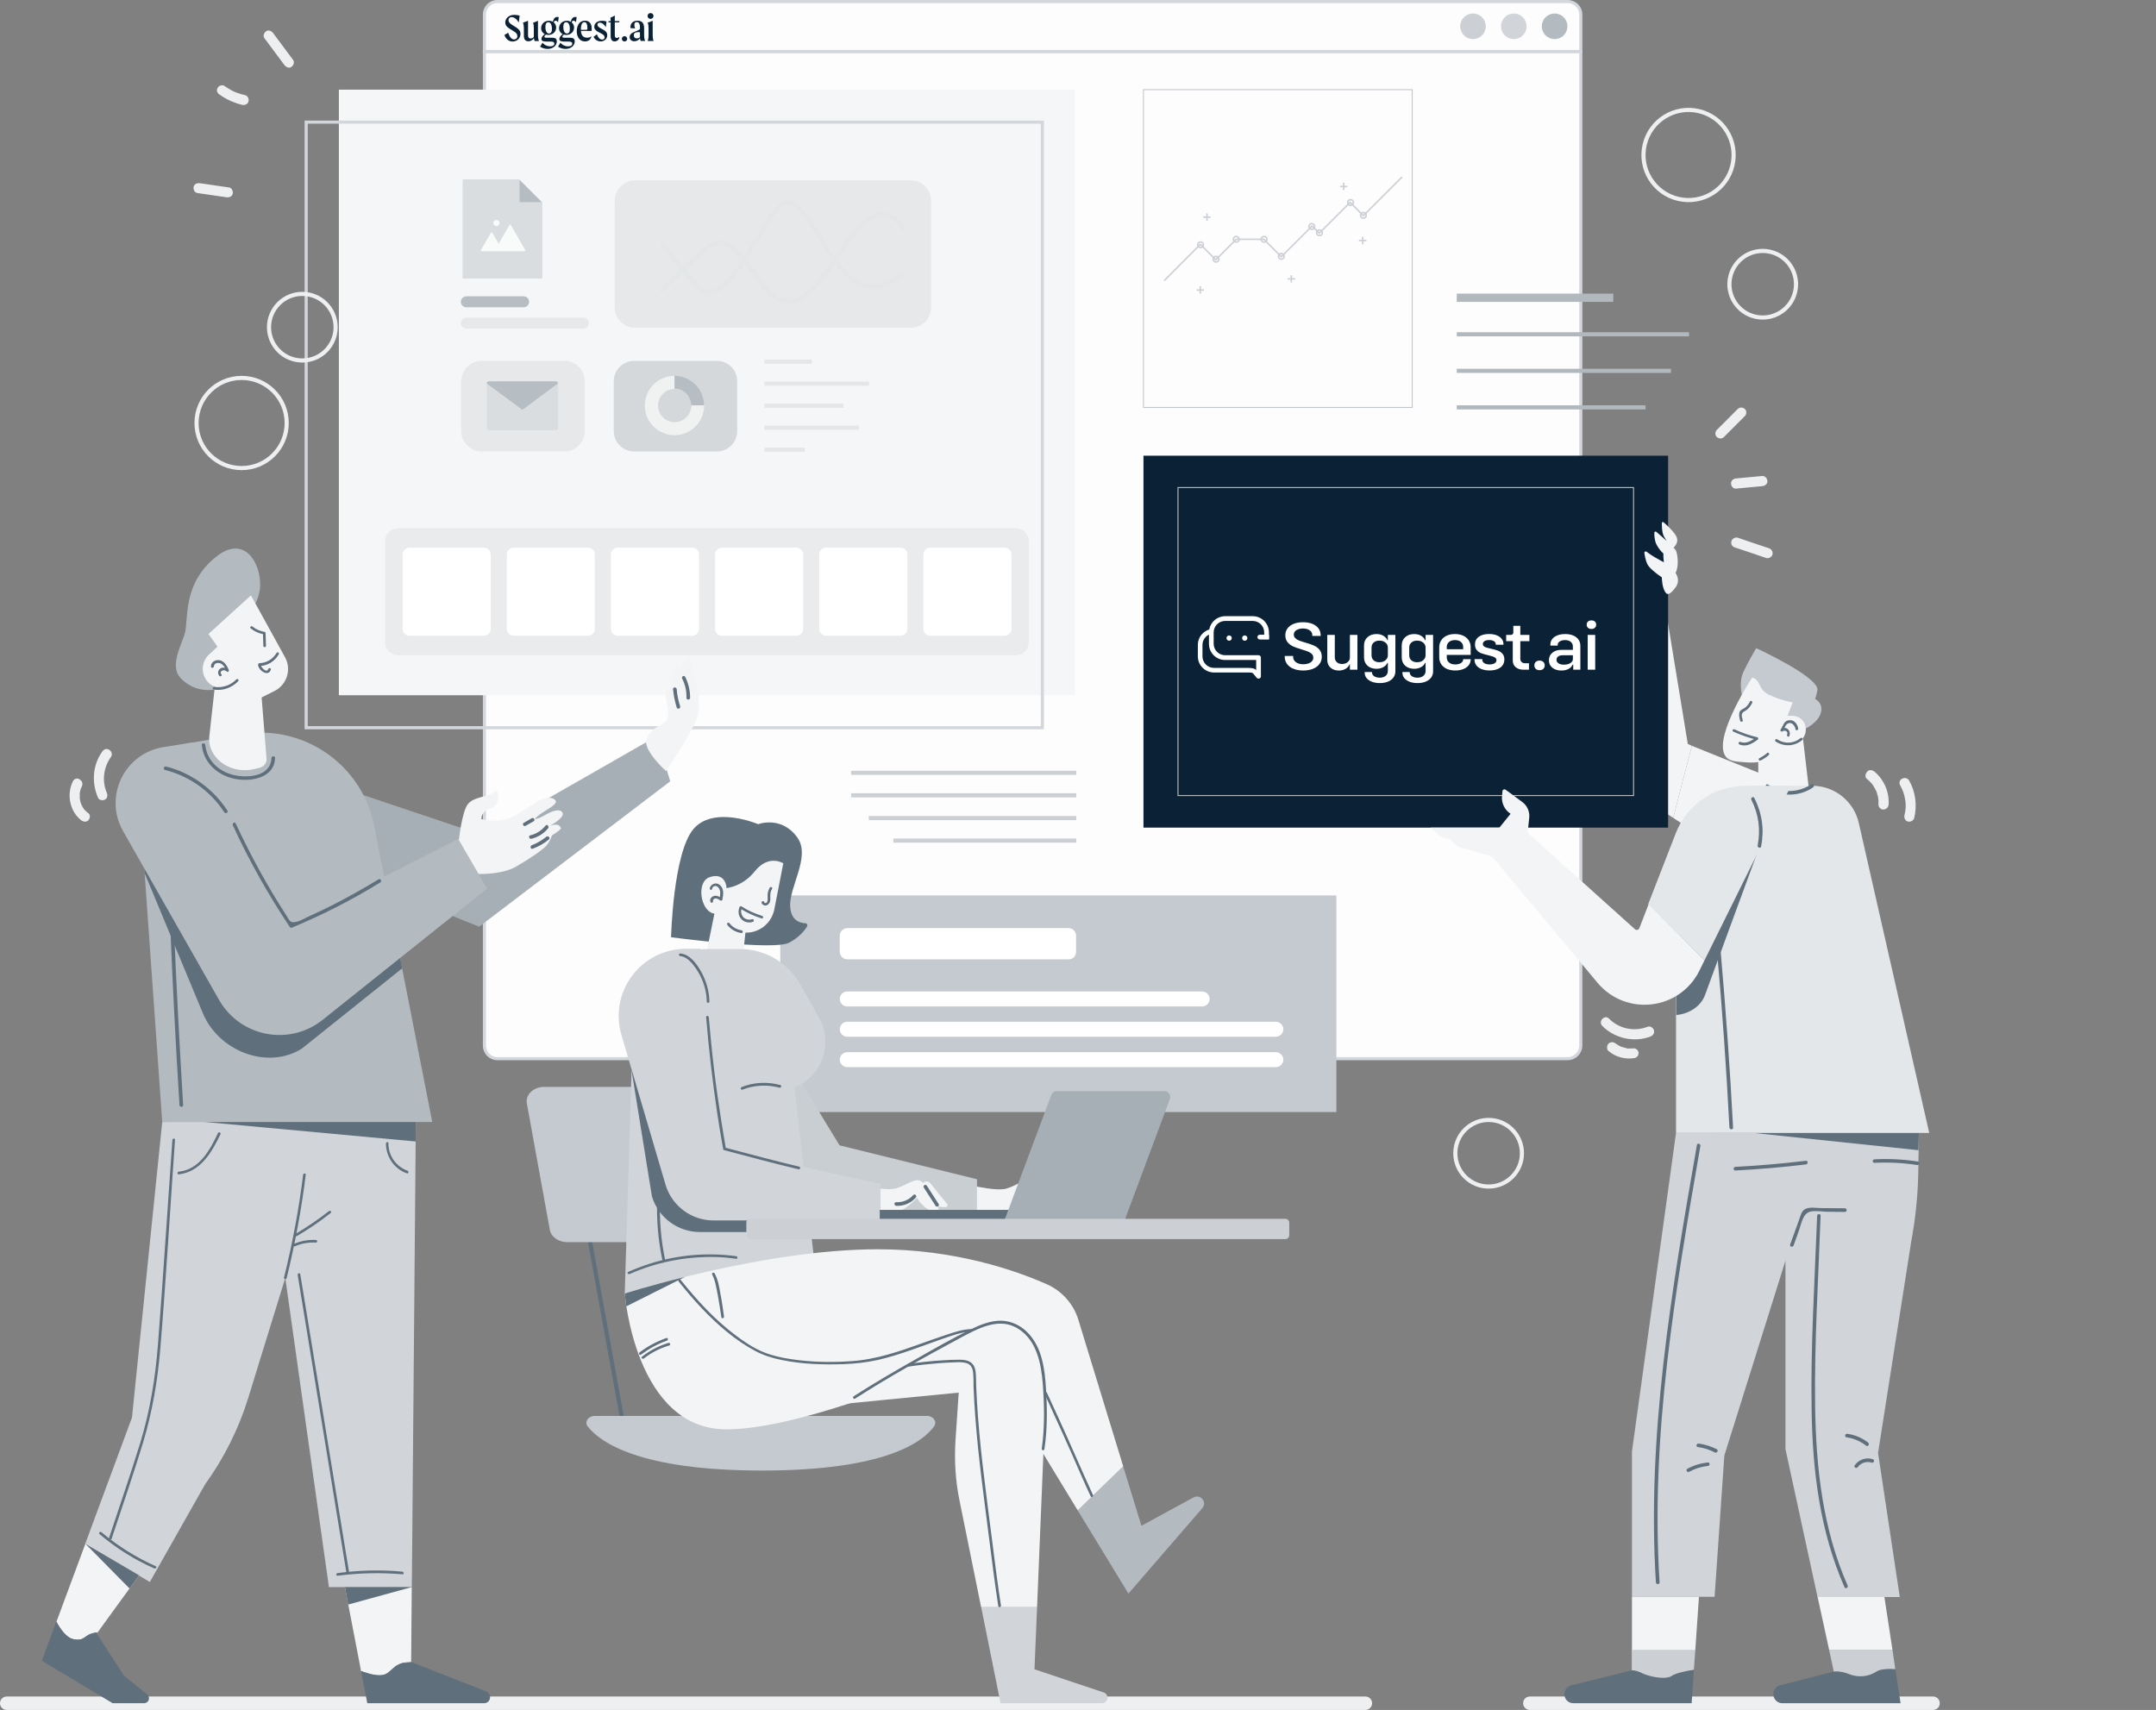<?xml version="1.0" encoding="UTF-8"?><svg id="Layer_1" xmlns="http://www.w3.org/2000/svg" width="1146.47" height="909.34" viewBox="0 0 1146.47 909.34"><rect x="0" y="0" width="1146.47" height="909.34" fill="#808080" stroke="none"/><g id="Layer_1-2"><g id="Graphic_Design"><g id="Background"><g id="Background-2"><path d="M833.59,562.99H264.51c-3.89,0-6.91-3.13-6.91-6.91V27.38h583v528.59c0,3.89-3.13,7.02-7.02,7.02Z" style="fill:#fdfdfd; stroke:#d3d7db; stroke-miterlimit:10; stroke-width:1.65px;"/><path d="M833.59.82H264.51c-3.89,0-6.91,3.13-6.91,6.91v19.65h583V7.73c0-3.89-3.13-6.91-7.02-6.91Z" style="fill:#fdfdfd; stroke:#d3d7db; stroke-miterlimit:10; stroke-width:1.65px;"/></g><g id="Text_box"><rect x="414.91" y="476.19" width="295.71" height="115.2" style="fill:#c4cacf; stroke-width:0px;"/><path d="M568.22,510.19h-117.68c-2.16,0-3.99-1.84-3.99-3.99v-8.64c0-2.16,1.84-3.99,3.99-3.99h117.68c2.16,0,3.99,1.84,3.99,3.99v8.64c0,2.27-1.73,3.99-3.99,3.99Z" style="fill:#fff; stroke-width:0px;"/><path d="M639.26,535.24h-188.72c-2.16,0-3.99-1.84-3.99-3.99h0c0-2.16,1.84-3.99,3.99-3.99h188.72c2.16,0,3.99,1.84,3.99,3.99h0c0,2.16-1.84,3.99-3.99,3.99Z" style="fill:#fff; stroke-width:0px;"/><path d="M678.45,551.33h-227.91c-2.16,0-3.99-1.84-3.99-3.99h0c0-2.16,1.84-3.99,3.99-3.99h227.91c2.16,0,3.99,1.84,3.99,3.99h0c0,2.16-1.84,3.99-3.99,3.99Z" style="fill:#fff; stroke-width:0px;"/><path d="M678.45,567.52h-227.91c-2.16,0-3.99-1.84-3.99-3.99h0c0-2.16,1.84-3.99,3.99-3.99h227.91c2.16,0,3.99,1.84,3.99,3.99h0c0,2.16-1.84,3.99-3.99,3.99Z" style="fill:#fff; stroke-width:0px;"/></g><g id="Line_text_2"><line x1="774.64" y1="177.77" x2="898.15" y2="177.77" style="fill:none; stroke:#b1b8be; stroke-miterlimit:10; stroke-width:2.2px;"/><line x1="774.64" y1="158.34" x2="857.88" y2="158.34" style="fill:none; stroke:#b1b8be; stroke-miterlimit:10; stroke-width:4.39px;"/><line x1="888.54" y1="197.21" x2="774.64" y2="197.21" style="fill:none; stroke:#b1b8be; stroke-miterlimit:10; stroke-width:2.2px;"/><line x1="774.64" y1="216.64" x2="875.05" y2="216.64" style="fill:none; stroke:#b1b8be; stroke-miterlimit:10; stroke-width:2.2px;"/></g><g id="Line_text_1"><line x1="572.32" y1="422.96" x2="452.59" y2="422.96" style="fill:none; stroke:#ccd0d5; stroke-miterlimit:10; stroke-width:2.2px;"/><line x1="572.32" y1="410.98" x2="452.59" y2="410.98" style="fill:none; stroke:#ccd0d5; stroke-miterlimit:10; stroke-width:2.2px;"/><line x1="461.98" y1="435.05" x2="572.32" y2="435.05" style="fill:none; stroke:#ccd0d5; stroke-miterlimit:10; stroke-width:2.2px;"/><line x1="572.32" y1="447.04" x2="475.04" y2="447.04" style="fill:none; stroke:#ccd0d5; stroke-miterlimit:10; stroke-width:2.2px;"/></g><g id="Animation"><rect x="180.2" y="47.68" width="391.47" height="322.05" style="fill:#f5f6f7; stroke-width:0px;"/><rect x="162.81" y="64.95" width="391.47" height="322.05" style="fill:none; stroke:#d3d7db; stroke-miterlimit:10; stroke-width:1.65px;"/><path d="M540.14,348.46H211.72c-3.89,0-6.91-3.13-6.91-6.91v-53.77c0-3.89,3.13-6.91,6.91-6.91h328.42c3.89,0,6.91,3.13,6.91,6.91v53.77c0,3.89-3.02,6.91-6.91,6.91Z" style="fill:#e9ebed; stroke-width:0px;"/><path d="M257.28,338.1h-39.51c-2.05,0-3.67-1.62-3.67-3.67v-39.51c0-2.05,1.62-3.67,3.67-3.67h39.51c2.05,0,3.67,1.62,3.67,3.67v39.51c0,2.05-1.73,3.67-3.67,3.67Z" style="fill:#fff; stroke-width:0px;"/><path d="M312.67,338.1h-39.51c-2.05,0-3.67-1.62-3.67-3.67v-39.51c0-2.05,1.62-3.67,3.67-3.67h39.51c2.05,0,3.67,1.62,3.67,3.67v39.51c0,2.05-1.73,3.67-3.67,3.67Z" style="fill:#fff; stroke-width:0px;"/><path d="M368.05,338.1h-39.51c-2.05,0-3.67-1.62-3.67-3.67v-39.51c0-2.05,1.62-3.67,3.67-3.67h39.51c2.05,0,3.67,1.62,3.67,3.67v39.51c0,2.05-1.73,3.67-3.67,3.67Z" style="fill:#fff; stroke-width:0px;"/><path d="M423.44,338.1h-39.51c-2.05,0-3.67-1.62-3.67-3.67v-39.51c0-2.05,1.62-3.67,3.67-3.67h39.51c2.05,0,3.67,1.62,3.67,3.67v39.51c0,2.05-1.73,3.67-3.67,3.67Z" style="fill:#fff; stroke-width:0px;"/><path d="M478.82,338.1h-39.51c-2.05,0-3.67-1.62-3.67-3.67v-39.51c0-2.05,1.62-3.67,3.67-3.67h39.51c2.05,0,3.67,1.62,3.67,3.67v39.51c0,2.05-1.73,3.67-3.67,3.67Z" style="fill:#fff; stroke-width:0px;"/><path d="M534.21,338.1h-39.51c-2.05,0-3.67-1.62-3.67-3.67v-39.51c0-2.05,1.62-3.67,3.67-3.67h39.51c2.05,0,3.67,1.62,3.67,3.67v39.51c0,2.05-1.73,3.67-3.67,3.67Z" style="fill:#fff; stroke-width:0px;"/></g><g id="Button"><path d="M790.08,13.99c0,3.78-3.02,6.8-6.8,6.8s-6.8-3.02-6.8-6.8,3.02-6.8,6.8-6.8,6.8,3.02,6.8,6.8Z" style="fill:#ccd0d5; stroke-width:0px;"/><path d="M811.78,13.99c0,3.78-3.02,6.8-6.8,6.8s-6.8-3.02-6.8-6.8,3.02-6.8,6.8-6.8,6.8,3.02,6.8,6.8Z" style="fill:#d1d5d9; stroke-width:0px;"/><path d="M833.48,13.99c0,3.78-3.02,6.8-6.8,6.8s-6.8-3.02-6.8-6.8,3.02-6.8,6.8-6.8,6.8,3.02,6.8,6.8Z" style="fill:#b3bac0; stroke-width:0px;"/></g><g id="Box_foto"><rect x="608.05" y="47.68" width="142.94" height="168.96" style="fill:none; stroke:#b3bac0; stroke-miterlimit:10; stroke-width:.41px;"/></g><g id="Line_circle"><path d="M140.57,20.26c3.56,4.75,7.13,9.61,10.69,14.36.86,1.08,2.38,1.84,3.67.97,1.08-.76,1.84-2.48.97-3.67-3.56-4.75-7.13-9.61-10.69-14.36-.86-1.08-2.38-1.84-3.67-.97-1.08.76-1.84,2.48-.97,3.67h0Z" style="fill:#eeeff1; stroke-width:0px;"/><path d="M116.71,50.27c3.56,2.59,7.77,4.43,12.09,5.51,1.4.32,3.02-.43,3.35-1.84s-.43-3.02-1.84-3.35c-1.08-.22-2.05-.54-3.13-.86-.43-.11-.86-.32-1.3-.43-.11,0-.97-.32-.32-.11-.22-.11-.54-.22-.76-.32-1.94-.86-3.67-1.94-5.4-3.13-1.19-.86-3.02-.22-3.67.97-.76,1.3-.32,2.7.97,3.56h0Z" style="fill:#eeeff1; stroke-width:0px;"/><path d="M104.84,102.63c5.18.76,10.36,1.51,15.55,2.27,1.4.22,3.02-.32,3.35-1.84.32-1.3-.43-3.13-1.84-3.35-5.18-.76-10.36-1.51-15.55-2.27-1.4-.22-3.02.32-3.35,1.84-.32,1.3.32,3.02,1.84,3.35h0Z" style="fill:#eeeff1; stroke-width:0px;"/><path d="M54.42,399.64c-5.18,7.13-5.83,16.63-2.27,24.62.54,1.3,2.48,1.62,3.67.97,1.4-.76,1.51-2.38.97-3.67-2.7-6.15-1.73-13.6,2.27-19.11.86-1.19.22-3.02-.97-3.67-1.4-.97-2.81-.32-3.67.86h0Z" style="fill:#eeeff1; stroke-width:0px;"/><path d="M38.87,415.29c-3.56,6.8-1.94,16.09,4.32,20.94,1.19.86,2.7,1.08,3.78,0,.97-.97,1.19-2.92,0-3.78-.65-.43-1.19-.97-1.73-1.51-.11-.11-.22-.32-.43-.43-.11-.22-.22-.22,0,0-.22-.32-.43-.65-.65-.97-.22-.32-.32-.65-.54-.97-.11-.22-.22-.32-.22-.54-.22-.43,0,.11-.11-.11-.32-.76-.54-1.4-.65-2.16-.11-.32-.11-.76-.22-1.08-.11-.43,0,.65,0-.11v-2.7c0-.22.11-.54,0-.11,0-.22.11-.43.11-.54.11-.32.11-.76.22-1.08.11-.43.22-.76.43-1.19q-.11.22,0,0c.11-.22.22-.43.32-.65.65-1.3.32-2.92-.97-3.67-1.19-1.08-2.92-.65-3.67.65h0Z" style="fill:#eeeff1; stroke-width:0px;"/><path d="M852.05,545.61c6.48,6.59,16.95,8.96,25.59,5.61,1.4-.54,2.27-1.84,1.84-3.35-.32-1.3-1.94-2.38-3.35-1.84-6.91,2.7-15.01,1.19-20.41-4.21-2.27-2.59-6.15,1.3-3.67,3.78h0Z" style="fill:#eeeff1; stroke-width:0px;"/><path d="M855.29,558.89c1.94,1.62,4.1,2.81,6.59,3.45,2.48.65,4.97.76,7.45.32.65-.11,1.3-.76,1.62-1.19.32-.54.43-1.4.32-2.05-.54-1.51-1.84-2.16-3.35-1.84-.32,0-.22,0,.22,0h-2.59c-.11,0-.65,0-.76-.11h.32c-.11,0-.22,0-.32-.11-.54-.11-.97-.22-1.4-.32-.43-.11-.97-.32-1.4-.43-.65-.22.54.22,0,0-.22-.11-.43-.22-.65-.32-.43-.22-.86-.43-1.3-.76-.22-.11-.43-.32-.65-.43-.22-.22-.22-.11.11.11-.11-.11-.22-.11-.32-.22-.54-.43-1.19-.76-1.94-.76-.65,0-1.4.32-1.94.76-.86,1.08-1.08,3.02,0,3.89h0Z" style="fill:#eeeff1; stroke-width:0px;"/><path d="M992.73,414.21c.54.43,1.08.86,1.51,1.4l.76.76c.11.11.22.22.32.32.54.54-.11-.22.11.11.86,1.19,1.51,2.38,2.16,3.67q-.11-.22,0,0c.11.11.11.32.22.43.11.32.22.65.32,1.08.22.65.32,1.3.54,1.94,0,.22.11.43.11.65.11.43,0-.43,0,0,0,.32.11.76.11,1.08v2.16c-.11,1.4,1.3,2.81,2.7,2.7,1.51-.11,2.59-1.19,2.7-2.7.43-6.59-2.48-13.28-7.56-17.49-1.08-.86-2.81-1.19-3.78,0-1.08,1.08-1.4,3.02-.22,3.89h0Z" style="fill:#eeeff1; stroke-width:0px;"/><path d="M1010.43,417.67c1.4,2.38,2.27,4.97,2.7,7.88,0-.32,0,.54.11.65,0,.32,0,.76.11,1.08v2.16c-.11,1.51-.22,2.48-.65,4.1-.32,1.4.43,3.02,1.84,3.35s2.92-.43,3.35-1.84c1.62-6.69.76-13.93-2.7-19.97-.76-1.3-2.48-1.73-3.67-.97-1.4.54-1.84,2.27-1.08,3.56h0Z" style="fill:#eeeff1; stroke-width:0px;"/><path d="M916.72,232.4c3.67-3.67,7.45-7.45,11.12-11.12.97-.97,1.08-2.81,0-3.78s-2.7-1.08-3.78,0c-3.67,3.67-7.45,7.45-11.12,11.12-.97.97-1.08,2.81,0,3.78s2.7,1.08,3.78,0h0Z" style="fill:#eeeff1; stroke-width:0px;"/><path d="M923.2,259.83c4.64-.43,9.28-.86,13.93-1.3,1.4-.11,2.81-1.19,2.7-2.7-.11-1.4-1.19-2.81-2.7-2.7-4.64.43-9.28.86-13.93,1.3-1.4.11-2.81,1.19-2.7,2.7,0,1.4,1.19,2.92,2.7,2.7h0Z" style="fill:#eeeff1; stroke-width:0px;"/><path d="M922.55,291.14c5.51,1.84,11.12,3.67,16.63,5.61,1.3.43,3.02-.54,3.35-1.84.32-1.51-.43-2.81-1.84-3.35-5.51-1.84-11.12-3.67-16.63-5.61-1.3-.43-3.02.54-3.35,1.84-.43,1.51.32,2.92,1.84,3.35h0Z" style="fill:#eeeff1; stroke-width:0px;"/><circle cx="897.83" cy="82.41" r="23.97" transform="translate(609.37 936.62) rotate(-76.58)" style="fill:none; stroke:#eeeff1; stroke-linecap:round; stroke-linejoin:round; stroke-width:2.2px;"/><circle cx="128.48" cy="224.95" r="23.97" style="fill:none; stroke:#eeeff1; stroke-linecap:round; stroke-linejoin:round; stroke-width:2.2px;"/><circle cx="160.76" cy="174" r="17.71" style="fill:none; stroke:#eeeff1; stroke-linecap:round; stroke-linejoin:round; stroke-width:2.2px;"/><circle cx="937.36" cy="151.15" r="17.71" transform="translate(576.29 1029.29) rotate(-76.81)" style="fill:none; stroke:#eeeff1; stroke-linecap:round; stroke-linejoin:round; stroke-width:2.2px;"/><circle cx="791.59" cy="613.3" r="17.71" style="fill:none; stroke:#eeeff1; stroke-linecap:round; stroke-linejoin:round; stroke-width:2.2px;"/></g></g><g id="Floor"><line x1="1027.92" y1="905.77" x2="813.51" y2="905.77" style="fill:none; stroke:#eeeff1; stroke-linecap:round; stroke-miterlimit:10; stroke-width:7.14px;"/><line x1="726.06" y1="905.77" x2="3.57" y2="905.77" style="fill:none; stroke:#eeeff1; stroke-linecap:round; stroke-miterlimit:10; stroke-width:7.14px;"/></g><g id="Man_2"><polygon points="957.21 379.77 962.39 423.82 934.97 422.64 934.97 380.96 957.21 379.77" style="fill:#f3f4f5; stroke-width:0px;"/><path d="M926.87,372.22s-2.7-8.64.11-14.68,6.91-12.85,6.91-12.85c0,0,33.9,15.55,32.5,22.46-1.4,6.91-1.62,4.32-1.62,4.32,0,0,5.83,2.38,3.02,8.85-2.81,6.48-14.58,10.36-14.58,10.36l-26.34-18.46Z" style="fill:#c4cacf; stroke-width:0px;"/><path d="M931.73,360.34s-19.43,29.47-14.9,40.49c1.84,4.43,6.48,4.1,10.9,4.53,6.69.65,13.5-.22,15.65-6.05,3.56-9.61,9.93-25.8,9.93-25.8,0,0-6.69-1.08-12.74-4.1-5.94-2.81-3.89-7.67-8.85-9.07Z" style="fill:#f3f4f5; stroke-width:0px;"/><path d="M948.79,381.07s6.59-2.05,10.04,2.38c2.38,3.13,1.73,8.31-1.4,10.04-3.89,2.16-12.09-1.4-12.09-1.4l3.45-11.01Z" style="fill:#f3f4f5; stroke-width:0px;"/><path d="M930.54,373.08c-.54,1.19-1.3,2.16-2.27,3.02-.86.76-2.16,1.08-2.92,1.94-.97,1.4-.43,3.89,0,5.29.22.86,1.62.54,1.4-.32-.32-.97-.76-2.38-.43-3.35.32-1.08,1.51-1.4,2.38-2.05,1.3-.97,2.27-2.27,3.02-3.78.43-.86-.76-1.51-1.19-.76h0Z" style="fill:#606f7c; stroke-width:0px;"/><path d="M921.69,389.06c3.99,1.84,8.1,3.24,12.42,4.32-.11-.43-.11-.86-.22-1.3-2.48,1.84-5.29,3.67-8.53,2.48-.86-.32-1.19,1.08-.32,1.4,3.67,1.4,6.8-.54,9.61-2.59.43-.32.43-1.19-.22-1.3-4.21-.97-8.21-2.38-12.09-4.21-.76-.43-1.51.86-.65,1.19h0Z" style="fill:#606f7c; stroke-width:0px;"/><path d="M957.42,392.51c-3.56,3.02-8.53,3.24-12.42.65-.76-.54-1.51.76-.76,1.19,4.43,2.92,10.15,2.59,14.14-.86.76-.54-.22-1.51-.97-.97h0Z" style="fill:#606f7c; stroke-width:0px;"/><path d="M956.24,387.44c-.43-2.38-2.16-4.75-4.86-4.43-2.81.22-3.13,3.02-4.53,4.97-.43.54.43,1.4.97.97,1.3-.97,3.24.11,2.48,1.73-.32.86.86,1.51,1.19.76,1.19-2.92-1.84-5.61-4.43-3.67.32.32.65.65.97.97.86-1.08,1.19-3.02,2.38-3.78,2.27-1.51,4.1.97,4.43,3.02.11.76,1.51.32,1.4-.54h0Z" style="fill:#606f7c; stroke-width:0px;"/><path d="M936.26,404.39c1.62-.76,3.02-1.73,4.32-2.92.65-.65-.32-1.62-.97-.97-1.19,1.08-2.59,1.94-3.99,2.7-.97.32-.22,1.62.65,1.19h0Z" style="fill:#606f7c; stroke-width:0px;"/><polygon points="952.35 417.89 911.32 449.09 889.73 434.94 899.66 396.62 952.35 417.89" style="fill:#f3f4f5; stroke-width:0px;"/><polygon points="899.66 396.62 889.73 434.94 864.9 418.64 867.6 326.33 885.41 321.91 897.5 395.64 899.66 396.62" style="fill:#f3f4f5; stroke-width:0px;"/><rect x="608.05" y="242.34" width="278.98" height="197.79" style="fill:#0b2135; stroke-width:0px;"/><rect x="626.41" y="259.29" width="242.27" height="163.78" style="fill:none; stroke:#b1b8be; stroke-miterlimit:10; stroke-width:.55px;"/><path d="M891.46,305.5c-.11-.22-.32-.54-.43-.76,1.94-4.43.97-9.61.32-11.55-.11-.43-.65-1.19-1.4-1.94.97-.97,2.7-3.13,1.62-5.61-1.08-2.59-5.07-6.26-6.91-7.88-.43-.32-.97-.11-.97.43,0,1.84.11,5.4,1.19,7.23.32.65.86,1.4,1.4,2.27-2.05-1.94-4.32-3.78-5.51-4.86-.43-.32-1.08-.11-1.08.43,0,1.51.11,4.32,1.19,6.37,1.3,2.48,2.81,3.99,3.45,4.53.11.11.22.32.22.54-.11.76,0,2.59.22,4.32-2.81-1.51-6.48-3.45-9.18-5.61-.54-.43-1.3,0-1.19.65.32,2.16.97,5.4,2.27,7.02,1.94,2.59,7.02,5.94,7.02,5.94,0,0,0,5.94,2.27,8.42,1.3,1.4,3.45-.86,5.07-3.13,1.51-1.94,1.62-4.64.43-6.8Z" style="fill:#f3f4f5; stroke-width:0px;"/><path d="M1010.65,905.77h-62.94c-2.59,0-4.75-2.16-4.75-4.86h0c0-2.16,1.51-4.1,3.56-4.64l28.61-7.34s3.13-.65,8.31,1.4c4.64,1.84,10.15,1.4,14.36-1.4,2.27-1.51,6.8-1.62,10.04-1.3l2.81,18.14Z" style="fill:#606f7c; stroke-width:0px;"/><path d="M1007.84,887.63c-3.24-.22-7.77-.22-10.04,1.3-4.21,2.81-9.72,3.24-14.36,1.4-5.18-2.05-8.31-1.4-8.31-1.4l-2.48-11.55h33.68l1.51,10.26Z" style="fill:#ccd0d5; stroke-width:0px;"/><polygon points="1006.33 877.38 972.65 877.38 966.49 849.09 1002.01 849.09 1006.33 877.38" style="fill:#f3f4f5; stroke-width:0px;"/><path d="M900.74,887.96l-1.19,17.81h-62.94c-2.7,0-4.75-2.16-4.75-4.86,0-2.16,1.51-4.1,3.67-4.64l32.28-7.99s1.84-.43,5.51,1.51c3.67,1.84,12.52,3.67,15.76,1.4,2.16-1.51,8.1-2.59,11.66-3.24Z" style="fill:#606f7c; stroke-width:0px;"/><path d="M901.5,877.38l-.76,10.58c-3.67.54-9.61,1.73-11.77,3.24-3.24,2.27-11.98.43-15.76-1.4-3.67-1.84-5.51-1.51-5.51-1.51v-11.01h33.79v.11Z" style="fill:#ccd0d5; stroke-width:0px;"/><polygon points="903.44 849.09 901.5 877.38 867.81 877.38 867.81 849.09 903.44 849.09" style="fill:#f3f4f5; stroke-width:0px;"/><path d="M891.24,602.5l-23.43,169.39v77.3h43.94l5.18-75.14,32.5-103.64v100.19l17.06,78.71h43.73l-11.55-76.65,17.6-112.17c2.27-12.2,3.56-24.51,3.78-36.92l.32-20.94-129.12-.11h0Z" style="fill:#d1d5d9; stroke-width:0px;"/><polygon points="1020.15 611.68 1020.37 602.5 932.38 602.5 1020.15 611.68" style="fill:#606f7c; stroke-width:0px;"/><path d="M953.75,662.31c1.08-2.92,2.16-5.83,3.13-8.74,1.19-3.35,1.84-8.31,5.94-9.28,2.48-.54,5.72,0,8.21.11,3.35,0,6.69.11,10.04.11,1.19,0,1.19-1.84,0-1.94-4.21,0-8.53-.11-12.74-.11-2.48,0-6.15-.76-8.42.54-2.05,1.08-2.48,3.67-3.24,5.72-1.62,4.43-3.13,8.74-4.75,13.17-.43,1.08,1.4,1.62,1.84.43h0Z" style="fill:#606f7c; stroke-width:0px;"/><path d="M902.36,608.87c-13.39,76.76-26.77,154.39-21.81,232.66.11,1.19,1.94,1.19,1.94,0-4.97-78.06,8.42-155.57,21.7-232.12.22-1.19-1.62-1.73-1.84-.54h0Z" style="fill:#606f7c; stroke-width:0px;"/><path d="M922.77,622.48c12.52-.65,25.05-1.73,37.57-3.24,1.19-.11,1.19-2.05,0-1.94-12.52,1.51-25.05,2.59-37.57,3.24-1.19.11-1.19,1.94,0,1.94h0Z" style="fill:#606f7c; stroke-width:0px;"/><path d="M996.72,618.37c7.56-.32,15.11,0,22.67,1.19,1.19.22,1.73-1.62.54-1.84-7.67-1.19-15.33-1.62-23.1-1.19-1.3,0-1.3,1.94-.11,1.84h0Z" style="fill:#606f7c; stroke-width:0px;"/><path d="M966.28,646.66c-1.3,34.76-3.56,69.53-2.92,104.29.54,31.85,4.53,63.81,17.49,93.17.54,1.08,2.16.11,1.62-.97-13.28-30.12-16.84-63.05-17.27-95.66-.43-33.68,1.73-67.37,2.92-100.95,0-1.19-1.84-1.19-1.84.11h0Z" style="fill:#606f7c; stroke-width:0px;"/><path d="M912.94,770.71c-3.02-1.51-6.26-2.59-9.61-3.02-1.19-.22-1.73,1.62-.54,1.84,3.24.43,6.26,1.4,9.18,2.92,1.08.43,2.05-1.19.97-1.73h0Z" style="fill:#606f7c; stroke-width:0px;"/><path d="M908.19,777.73c-3.89.43-7.45,1.51-10.9,3.35-1.08.54-.11,2.27.97,1.62,3.13-1.73,6.37-2.7,9.93-3.13,1.19,0,1.19-1.94,0-1.84h0Z" style="fill:#606f7c; stroke-width:0px;"/><path d="M993.37,767.15c-3.24-2.48-6.91-4.1-11.01-4.64-1.19-.22-1.73,1.62-.54,1.84,3.89.54,7.45,2.05,10.58,4.53.97.65,1.94-.97.97-1.73h0Z" style="fill:#606f7c; stroke-width:0px;"/><path d="M995.86,776c-3.56-1.19-7.45.22-9.61,3.24-.76.97.97,1.94,1.62.97,1.73-2.38,4.75-3.24,7.45-2.38,1.19.32,1.73-1.51.54-1.84h0Z" style="fill:#606f7c; stroke-width:0px;"/><path d="M1025.87,602.5h-134.63v-140.89c0-24.18,19.54-43.73,43.73-43.73h28.72c11.98,0,22.35,8.42,24.83,20.19l37.36,164.43Z" style="fill:#e4e7e9; stroke-width:0px;"/><path d="M906.68,529.09l27.75-75.57c3.78-10.26-6.26-19.65-18.46-17.38l-6.26,1.19c-4.75.86-9.18,2.27-13.39,3.99-3.24,6.05-4.97,12.96-4.97,20.3v78.17c6.59-.54,13.06-4.43,15.33-10.69Z" style="fill:#606f7c; stroke-width:0px;"/><path d="M913.05,506.09c2.81,31.2,4.97,62.4,6.59,93.6.11,1.19,1.94,1.19,1.94,0-1.62-31.31-3.89-62.51-6.59-93.6-.22-1.19-2.05-1.19-1.94,0h0Z" style="fill:#606f7c; stroke-width:0px;"/><path d="M939.28,418.86c7.67,4.97,17.27,4.97,24.83-.11.97-.65.11-2.27-.97-1.62-7.13,4.64-15.87,4.75-23,.11-.86-.65-1.84.97-.86,1.62h0Z" style="fill:#606f7c; stroke-width:0px;"/><path d="M952.35,417.89l-45.99,92.85-29.91-29.91,14.68-37.79c5.94-15.22,20.51-25.16,36.82-25.16h24.4Z" style="fill:#e4e7e9; stroke-width:0px;"/><path d="M906.36,510.73l-2.7,5.51c-10.47,21.05-38.97,24.4-54.09,6.48l-56.14-67.26-16.19-4.64c-2.16-.65-3.99-1.94-5.29-3.67l-.76-1.08c-2.92,0-5.61-1.19-7.67-3.24l-2.7-2.7h36.49l5.94-7.34c-3.24-2.16-4.97-5.83-4.53-9.72l.22-2.38c.11-.76.97-1.19,1.62-.76l8.96,6.59c2.59,1.94,3.99,5.07,3.67,8.31l-.86,7.99,57.11,51.39c.76.65,1.84.32,2.27-.54l4.97-12.85,29.69,29.91Z" style="fill:#f3f4f5; stroke-width:0px;"/><path d="M931.3,425.33c3.89,7.67,4.97,15.87,3.35,24.29-.22,1.19,1.62,1.73,1.84.54,1.73-8.85.54-17.6-3.56-25.7-.54-1.19-2.16-.22-1.62.86h0Z" style="fill:#606f7c; stroke-width:0px;"/></g><g id="Man_1"><path d="M86.27,596.67l-16.09,157.19-23.86,64.45-.97,2.59,34.33,20.41,29.37-51.93c10.04-13.93,17.81-29.37,22.89-45.78l19.76-64.02,23.21,164.43h44.05l.11-8.42,2.05-239.03-134.85.11Z" style="fill:#d1d5d9; stroke-width:0px;"/><path d="M73.96,837.75l-22.13,30.45h-.32c-.32,0-.65.11-1.08.11-5.94,1.08-4.86,4.53-11.12,3.45-4.1-.65-7.45-5.94-9.28-9.39l.86-2.27,14.58-39.3,28.5,16.95Z" style="fill:#f3f4f5; stroke-width:0px;"/><path d="M76.55,905.77h-16.63l-37.68-22.56,7.67-20.84c1.84,3.45,5.18,8.64,9.28,9.39,6.26,1.08,5.18-2.38,11.12-3.45.32-.11.65-.11,1.08-.11l.22.11-.22.32,14.58,22.56,12.2,9.82c2.05,1.62.97,4.75-1.62,4.75Z" style="fill:#606f7c; stroke-width:0px;"/><path d="M218.95,844.02l-.32,39.95s-1.73-.11-3.78.32c-1.62.32-3.35.97-4.86,2.16-3.45,2.81-4.21,4.53-8.31,4.53-3.56,0-8.31-1.73-9.72-2.27l-.43-2.48-8.1-42.11h35.52v-.11h0Z" style="fill:#f3f4f5; stroke-width:0px;"/><path d="M257.39,905.77h-62.08l-3.35-17.17c1.4.54,6.15,2.27,9.72,2.27,4.21,0,4.86-1.73,8.31-4.53,1.51-1.19,3.24-1.84,4.86-2.16l3.78-.32,39.95,15.65c3.24,1.4,2.38,6.26-1.19,6.26Z" style="fill:#606f7c; stroke-width:0px;"/><path d="M218.63,883.96l-3.78.32c2.16-.43,3.78-.32,3.78-.32Z" style="fill:#e2e4e7; stroke-width:0px;"/><path d="M218.63,883.96l-3.78.32c2.16-.43,3.78-.32,3.78-.32Z" style="fill:#e2e4e7; stroke-width:0px;"/><path d="M161.19,624.74c-2.27,18.46-5.72,36.71-10.15,54.63-.22.86,1.19,1.3,1.4.32,4.43-18.14,7.88-36.49,10.15-55.06.11-.76-1.3-.76-1.4.11h0Z" style="fill:#606f7c; stroke-width:0px;"/><path d="M115.96,602.5c-4.32,9.07-9.82,19.43-20.94,20.62-.86.11-.86,1.51,0,1.4,11.66-1.3,17.6-11.77,22.24-21.38.32-.76-.86-1.4-1.3-.65h0Z" style="fill:#606f7c; stroke-width:0px;"/><path d="M52.91,815.84c8.85,7.45,18.57,13.6,29.15,18.25.86.32,1.51-.86.76-1.19-10.47-4.64-20.08-10.69-28.83-18.03-.76-.65-1.73.32-1.08.97h0Z" style="fill:#606f7c; stroke-width:0px;"/><path d="M179.55,837.97c11.44-1.51,22.89-1.73,34.44-.76.86.11.86-1.3,0-1.4-11.44-1.08-23-.76-34.44.76-.97.11-.97,1.51,0,1.4h0Z" style="fill:#606f7c; stroke-width:0px;"/><path d="M205.24,608.12c0,7.13,4.43,13.5,11.12,15.87.86.32,1.19-1.08.32-1.4-6.15-2.27-10.15-7.99-10.15-14.58.22-.86-1.3-.86-1.3.11h0Z" style="fill:#606f7c; stroke-width:0px;"/><path d="M91.67,606.17c-2.59,36.28-4.86,72.55-7.67,108.83-1.4,17.92-4.21,35.3-9.5,52.58-5.18,16.84-11.01,33.58-16.52,50.31-.32.86,1.08,1.19,1.4.32,5.61-17.06,11.55-34.01,16.73-51.17,4.97-16.52,7.77-33.14,9.18-50.31,3.02-36.82,5.18-73.74,7.77-110.66.11-.76-1.3-.76-1.4.11h0Z" style="fill:#606f7c; stroke-width:0px;"/><path d="M157.85,657.35c6.26-3.67,12.31-7.77,18.03-12.31.76-.54-.32-1.51-.97-.97-5.61,4.43-11.55,8.42-17.71,12.09-.86.43-.22,1.62.65,1.19h0Z" style="fill:#606f7c; stroke-width:0px;"/><path d="M156.88,662.75c3.56-1.51,7.23-2.16,11.12-1.94.86.11.86-1.4,0-1.4-4.1-.22-8.1.54-11.88,2.16-.76.32,0,1.62.76,1.19h0Z" style="fill:#606f7c; stroke-width:0px;"/><path d="M158.28,677.97c8.64,52.79,17.27,105.48,25.91,158.27.11.86,1.51.54,1.4-.32-8.64-52.79-17.27-105.48-25.91-158.27-.11-.97-1.51-.54-1.4.32h0Z" style="fill:#606f7c; stroke-width:0px;"/><polygon points="221.01 607.04 221.11 596.56 107.75 596.56 221.01 607.04" style="fill:#606f7c; stroke-width:0px;"/><polygon points="68.89 844.77 73.96 837.75 45.35 820.91 68.89 844.77" style="fill:#606f7c; stroke-width:0px;"/><polygon points="183.43 844.02 185.16 853.3 218.95 844.02 183.43 844.02" style="fill:#606f7c; stroke-width:0px;"/><path d="M155.58,410.22l101.38,34.01s87.67-49.99,90.69-51.82c1.73-1.08,8.75,23.1,8.75,23.1l-101.59,77.3-69.42-27.75-29.8-54.85Z" style="fill:#a7afb6; stroke-width:0px;"/><path d="M86.27,596.67h143.59l-30.88-157.41c-6.37-32.71-37.68-54.31-70.5-48.8l-26.13,4.43c-17.06,2.92-29.15,18.25-27.85,35.41l11.77,166.37Z" style="fill:#b3bac0; stroke-width:0px;"/><path d="M207.51,482.77l-62.19,23-43.94-89.29-5.94-9.28c-7.34.22-13.71,3.13-18.57,7.56-1.94,4.75-2.92,9.93-2.48,15.33l2.48,34.12,30.99,74.6c8.31,20.08,34.22,30.34,52.58,18.89l53.44-42.75-6.37-32.17Z" style="fill:#606f7c; stroke-width:0px;"/><path d="M243.89,447.79s1.62-15.98,4.86-20.08c3.24-4.21,10.69-3.67,13.93-6.48,3.24-2.81,3.45,7.13-1.62,8.53-5.51,1.62-5.07,5.83-5.07,5.83,0,0,9.93,2.81,17.81-1.84,7.88-4.64,10.15-6.48,13.39-8.31s7.45-1.4,8.31.43c.97,1.84-4.64,4.64-7.67,6.69-3.24,2.27-3.45,3.02-3.45,3.02,0,0,1.62.11,5.29-2.05,3.89-2.27,8.31-3.89,9.5-1.19,1.19,2.59-6.91,6.91-6.91,6.91,0,0,4.86-2.27,6.05,1.19.22.65-4.86,3.89-4.86,3.89,0,0-.86,3.13-3.02,5.51-2.05,2.27-9.28,7.13-16.19,11.12-8.96,5.07-24.51,3.67-24.51,3.67l-5.83-16.84Z" style="fill:#f3f4f5; stroke-width:0px;"/><path d="M102.14,394.89l49.34,98.03,92.2-46.75,15.33,26.34-87.45,69.85c-17.71,14.14-43.83,9.07-55.06-10.58l-51.07-89.83c-10.47-18.46.86-41.57,21.81-44.7l14.9-2.38Z" style="fill:#b3bac0; stroke-width:0px;"/><path d="M123.84,438.94c8.64,18.79,18.79,36.82,30.23,53.98.22.32.65.65,1.08.43,16.3-6.8,32.07-14.79,47.07-24.08,1.08-.65.11-2.27-.97-1.62-7.99,4.86-16.19,9.5-24.51,13.71-4.21,2.16-8.42,4.1-12.63,6.05-2.05.86-4.32,2.38-6.48,2.81-3.67.86-3.67-.86-5.4-3.45-10.15-15.65-19-31.96-26.88-48.8-.43-1.19-2.05-.22-1.51.97h0Z" style="fill:#606f7c; stroke-width:0px;"/><path d="M107.32,396.18c.97,10.04,9.18,16.84,19,18.25,8.31,1.19,19.65-1.19,19.97-11.34,0-1.19-1.84-1.19-1.94,0-.32,9.93-12.74,10.8-20.08,9.07-7.88-1.84-14.25-7.67-15.11-15.98-.11-1.19-1.94-1.19-1.84,0h0Z" style="fill:#606f7c; stroke-width:0px;"/><path d="M120.92,431.06c-7.67-11.66-19.11-19.97-32.6-23.43-1.19-.32-1.73,1.51-.54,1.84,13.06,3.35,24.18,11.23,31.53,22.56.65.97,2.27,0,1.62-.97h0Z" style="fill:#606f7c; stroke-width:0px;"/><path d="M90.48,491.08c1.3,32.17,2.92,64.45,4.97,96.63.11,1.19,1.94,1.19,1.94,0-1.94-32.17-3.67-64.35-4.97-96.63-.11-1.19-1.94-1.19-1.94,0h0Z" style="fill:#606f7c; stroke-width:0px;"/><path d="M282.76,435.16c-1.4.76-2.81,1.62-4.21,2.38-1.08.65-.11,2.27.97,1.62,1.4-.76,2.81-1.62,4.21-2.38,1.08-.54.11-2.27-.97-1.62h0Z" style="fill:#606f7c; stroke-width:0px;"/><path d="M290.1,439.05c-2.05,2.59-4.86,4.43-8.1,5.18-1.19.32-.65,2.05.54,1.84,3.56-.86,6.69-2.81,8.96-5.61.65-1.08-.65-2.38-1.4-1.4h0Z" style="fill:#606f7c; stroke-width:0px;"/><path d="M290.53,444.98c-2.38,1.94-4.97,3.45-7.77,4.53-1.08.43-.65,2.27.54,1.84,3.13-1.19,6.05-2.81,8.64-4.97.86-.86-.54-2.16-1.4-1.4h0Z" style="fill:#606f7c; stroke-width:0px;"/><path d="M354.12,410s11.98-17.49,16.19-27.21c4.21-9.72-2.38-27.96-3.24-31.63-.86-3.56-4.75.86-4.53,3.89.22,1.62.32,3.02.32,3.02,0,0-1.84-3.56-3.24-3.02-1.51.54-3.02,4.97-2.38,6.37.65,1.4.65,3.02.65,3.02,0,0-3.56.32-3.89,4.21-.11,1.94.32,3.89.32,3.89,0,0,2.05,8.31.32,10.58-1.84,2.27-8.64,3.89-10.8,9.72-2.38,5.83,10.26,17.17,10.26,17.17Z" style="fill:#f3f4f5; stroke-width:0px;"/><path d="M134.2,323.2s3.67-3.99,4.1-11.23c.65-12.2-8.21-28.18-23.54-15.76-18.25,14.68-14.25,33.68-16.63,41.24-1.73,5.51-8.1,17.06-2.05,23.21,10.8,11.12,24.62,4.21,24.62,4.21l13.5-41.67Z" style="fill:#b3bac0; stroke-width:0px;"/><path d="M114.12,366.28l-2.81,25.26c-1.19,11.34,10.9,20.41,23.75,17.49l2.7-.65c2.48-.54,4.1-2.59,3.99-4.75l-3.56-44.37c-.32-3.35-4.64-5.4-7.99-3.56l-13.6,7.02c-1.4.76-2.38,2.05-2.48,3.56Z" style="fill:#f3f4f5; stroke-width:0px;"/><path d="M118.76,341.02l-7.56,7.02c-3.99,3.67-4.53,9.72-1.19,14.04h0c3.02,3.99,8.75,4.75,12.74,1.73l6.8-5.18-10.8-17.6Z" style="fill:#f3f4f5; stroke-width:0px;"/><path d="M110.88,337.13l24.94,35.41,10.15-5.07c6.59-3.35,9.18-11.44,5.61-17.92l-18.14-32.93-22.56,20.51Z" style="fill:#f3f4f5; stroke-width:0px;"/><path d="M113.58,366.71c4.86.76,9.61-.86,13.06-4.43.65-.65-.32-1.62-.97-.97-3.02,3.13-7.34,4.64-11.66,3.99-.86-.11-1.3,1.19-.43,1.4h0Z" style="fill:#606f7c; stroke-width:0px;"/><path d="M133.34,334.21c2.05,1.62,4.43,2.7,7.02,3.13-.22-.22-.32-.43-.54-.65.11,2.27.11,4.53.22,6.8,0,.86,1.4.86,1.4,0-.11-2.27-.11-4.53-.22-6.8,0-.32-.22-.65-.54-.65-2.38-.43-4.53-1.3-6.37-2.81-.76-.65-1.73.32-.97.97h0Z" style="fill:#606f7c; stroke-width:0px;"/><path d="M147.05,347.28c-1.94,3.24-5.29,5.29-9.07,5.4-.32,0-.76.32-.76.76.11,3.02,5.4,6.8,6.8,2.7.32-.86-1.08-1.19-1.4-.32-.76,2.38-3.99-.97-3.99-2.38-.22.22-.43.43-.76.76,4.32-.11,8.1-2.38,10.26-6.05.65-.97-.54-1.73-1.08-.86h0Z" style="fill:#606f7c; stroke-width:0px;"/><path d="M113.69,354.51c0-2.05,2.59-2.38,3.99-1.51,1.4.86,2.27,2.59,2.92,3.99.32-.32.65-.65.97-.97-1.4-.97-3.35-1.51-4.75-.22-1.08.97-1.08,2.7-.11,3.67.65.65,1.62-.32.97-.97-.97-.97.22-1.94,1.08-2.05.76-.11,1.4.32,1.94.76.65.43,1.19-.43.97-.97-.97-2.27-2.59-4.97-5.29-5.18-2.05-.22-4.21,1.19-4.21,3.35,0,.97,1.4.97,1.51.11h0Z" style="fill:#606f7c; stroke-width:0px;"/><path d="M357.9,366.49c.32,3.35.97,6.48,1.94,9.72.32,1.19,2.16.65,1.84-.54-.97-3.02-1.62-6.05-1.84-9.18-.11-1.19-2.05-1.19-1.94,0h0Z" style="fill:#606f7c; stroke-width:0px;"/><path d="M362.76,360.88c1.62,3.24,2.38,6.59,2.27,10.26,0,1.19,1.84,1.19,1.94,0,0-3.89-.86-7.67-2.59-11.12-.54-1.19-2.16-.22-1.62.86h0Z" style="fill:#606f7c; stroke-width:0px;"/></g><g id="Girl"><line x1="494.91" y1="905.77" x2="468.78" y2="769.09" style="fill:#c4cacf; stroke-width:0px;"/><line x1="337.82" y1="905.77" x2="363.95" y2="769.09" style="fill:#c4cacf; stroke-width:0px;"/><line x1="330.91" y1="754.95" x2="306.62" y2="620.96" style="fill:none; stroke:#606f7c; stroke-miterlimit:10; stroke-width:2.2px;"/><line x1="366.22" y1="754.95" x2="341.82" y2="620.96" style="fill:none; stroke:#606f7c; stroke-miterlimit:10; stroke-width:2.2px;"/><line x1="464.68" y1="905.77" x2="438.55" y2="769.09" style="fill:#c4cacf; stroke-width:0px;"/><line x1="304.25" y1="905.77" x2="330.37" y2="769.09" style="fill:#c4cacf; stroke-width:0px;"/><path d="M292.37,654l-12.2-67.15c-.86-4.64,3.45-8.85,9.18-8.85h62.73c4.64,0,8.53,2.81,9.18,6.59l12.2,67.15c.86,4.64-3.45,8.85-9.18,8.85h-62.73c-4.64-.11-8.53-2.81-9.18-6.59Z" style="fill:#c4cacf; stroke-width:0px;"/><path d="M492.96,753h-176.74c-3.45,0-5.61,3.24-3.67,5.61,6.59,8.42,27.53,23.43,92.74,23.43s85.4-15.11,91.44-23.54c1.73-2.48-.43-5.51-3.78-5.51Z" style="fill:#c4cacf; stroke-width:0px;"/><path d="M356.82,498.43s54.52,7.23,62.73,2.92c5.4-2.81,8.31-6.48,9.61-8.64.43-.76-.11-1.73-.97-1.73-2.7-.11-7.56-1.4-7.99-8.74-.76-10.47,11.01-26.56,3.89-36.71-8.42-11.98-20.94-7.23-20.94-7.23,0,0-23.43-10.04-34.33,2.48-10.9,12.74-11.98,57.65-11.98,57.65Z" style="fill:#606f7c; stroke-width:0px;"/><path d="M380.58,482.56l-4.97,24.29,12.63,12.09c2.16,2.05,5.61.54,5.94-2.7l3.35-30.66-16.95-3.02Z" style="fill:#f3f4f5; stroke-width:0px;"/><path d="M384.35,472.51l-1.73,22.24,12.85,1.19c7.77.65,14.79-4.64,16.3-12.42l4.75-24.4s-7.77-5.07-15.22,4.32c-7.23,9.07-16.95,9.07-16.95,9.07Z" style="fill:#f3f4f5; stroke-width:0px;"/><path d="M386.62,487.31l-.32-15.65s-.65-7.99-8.96-5.18c-7.02,2.38-5.07,17.17,1.73,19.22,6.8,1.94,7.56,1.62,7.56,1.62Z" style="fill:#f3f4f5; stroke-width:0px;"/><path d="M386.84,491.95c1.73,2.27,4.43,3.78,7.23,4.21.43.11.76-.11.86-.54.11-.32-.11-.86-.54-.86-2.59-.43-4.97-1.73-6.59-3.89-.22-.32-.76-.22-.97,0-.32.43-.22.76,0,1.08h0Z" style="fill:#606f7c; stroke-width:0px;"/><path d="M409.29,472.08c-.43.86-.86,1.84-.97,2.7-.22,1.08-.11,2.05-.11,3.02,0,.76,0,1.73-.65,2.27-.32.32-1.08.22-1.19-.32-.22-.86-1.51-.54-1.4.32.22.97,1.19,1.51,2.16,1.51,1.08-.11,1.84-.97,2.27-1.94.43-1.19.11-2.48.22-3.67,0-1.19.32-2.27.97-3.35.43-.65-.86-1.4-1.3-.54h0Z" style="fill:#606f7c; stroke-width:0px;"/><path d="M405.3,487.09c-3.89-1.19-7.67-2.92-11.01-5.07-.32-.22-.76-.11-.97.22-.97,2.16-.76,4.75.86,6.48,1.51,1.73,4.1,2.27,6.15,1.51.86-.32.54-1.62-.32-1.4-1.62.54-3.45.22-4.75-1.08-1.19-1.3-1.51-3.35-.76-4.86-.32.11-.65.22-.97.22,3.56,2.27,7.34,3.99,11.44,5.29.86.32,1.19-1.08.32-1.3h0Z" style="fill:#606f7c; stroke-width:0px;"/><path d="M378.74,472.41c.11-.65.76-1.08,1.3-1.19.76-.22,1.51.22,1.94.76,1.51,1.62.97,4.1.65,6.05.32-.11.65-.32,1.08-.43-1.19-.76-2.7-1.62-4.21-1.08-1.19.43-2.27,1.73-1.73,3.02.11.32.43.65.86.54.32-.11.65-.54.54-.86-.22-.65.43-1.3,1.08-1.4.97-.22,2.05.54,2.81,1.08.32.22.97,0,1.08-.43.54-2.7.97-5.94-1.4-7.88-.97-.76-2.16-.97-3.24-.54s-1.94,1.3-2.05,2.48c0,.43.32.76.76.76.22-.11.43-.43.54-.86h0Z" style="fill:#606f7c; stroke-width:0px;"/><path d="M563.79,642.02s-7.88-9.39-10.15-12.42c-1.4-1.84-3.13-1.19-4.21-.43-.11-.11-.22-.32-.32-.43-3.24-3.02-7.67,1.51-13.93,3.35-6.26,1.84-24.08-3.02-24.08-3.02l-.65,16.3s20.84.97,26.13-.97c5.29-2.05,9.72-7.34,9.72-7.34,0,0,1.19,2.59,4.64,5.29,3.45,2.81,7.13.76,7.13.76,0,0-.32-.54-.76-1.4,2.16.32,6.48.32,6.48.32Z" style="fill:#f3f4f5; stroke-width:0px;"/><polygon points="519.52 627.12 519.52 646.55 430.89 645.9 382.09 564.72 404.97 541.07 446.43 609.09 519.52 627.12" style="fill:#c9ced3; stroke-width:0px;"/><path d="M376.04,504.69h17.49c13.17,0,25.37,7.13,31.96,18.68l10.04,17.81c7.77,13.82,1.62,31.31-13.06,37.14h0l12.52,109.69h-102.78l4.43-144.89c.54-21.48,18.03-38.43,39.41-38.43Z" style="fill:#d1d5d9; stroke-width:0px;"/><path d="M503.01,641.91c.76,0,1.19-.97.65-1.62-2.38-2.81-7.02-8.53-8.74-10.8-1.4-1.84-3.13-1.19-4.21-.43-.11-.11-.22-.32-.32-.43-3.24-3.02-7.67,1.51-13.93,3.35-6.26,1.84-24.08-3.02-24.08-3.02l-.65,16.3s20.84.97,26.13-.97c5.29-2.05,9.72-7.34,9.72-7.34,0,0,1.19,2.59,4.64,5.29,3.45,2.81,7.13.76,7.13.76,0,0-.32-.54-.76-1.4,1.19.22,3.02.32,4.43.32Z" style="fill:#f3f4f5; stroke-width:0px;"/><path d="M428.08,628.63l-49.66-10.9-13.28-106.88h-7.67c-.97,0-1.94,0-2.92.11-10.47,6.8-17.6,18.57-18.03,31.96l-.76,25.8,10.9,67.48c3.35,11.23,13.71,19,25.48,19h59.06l-3.13-26.56Z" style="fill:#606f7c; stroke-width:0px;"/><path d="M468.24,629.6v19.43h-88.85c-11.77,0-22.13-7.77-25.48-19l-23.43-79.57c-6.8-22.89,10.36-45.88,34.22-45.88h7.67l13.28,106.88,82.59,18.14Z" style="fill:#d1d5d9; stroke-width:0px;"/><path d="M375.5,540.96c1.4,16.95,3.35,33.79,5.83,50.63.97,6.48,2.05,13.06,3.24,19.54,0,.22.32.43.54.54,13.17,3.45,26.24,7.02,39.51,10.15.86.22,1.3-1.19.32-1.4-13.28-3.13-26.34-6.69-39.51-10.15l.54.54c-3.24-18.89-6.05-37.9-7.88-57-.43-4.32-.76-8.53-1.19-12.85-.11-.97-1.51-.97-1.4,0h0Z" style="fill:#606f7c; stroke-width:0px;"/><path d="M361.79,508.47c2.48.22,4.43,1.94,6.05,3.67,1.62,1.84,3.02,3.99,4.21,6.15,2.38,4.43,3.67,9.39,3.78,14.36,0,.86,1.4.86,1.4,0-.11-5.51-1.62-10.9-4.32-15.76-2.27-4.1-5.94-9.39-11.12-9.82-.97-.11-.97,1.3,0,1.4h0Z" style="fill:#606f7c; stroke-width:0px;"/><path d="M349.48,637.27c-.43,10.9.43,21.92,2.7,32.6.22.86,1.51.54,1.4-.32-2.16-10.58-3.02-21.38-2.59-32.17,0-1.08-1.4-1.08-1.51-.11h0Z" style="fill:#606f7c; stroke-width:0px;"/><path d="M334.8,677.54c13.82-6.15,28.83-9.18,43.94-9.07,4.21,0,8.53.32,12.74.97.86.11.86-1.3,0-1.4-15.11-2.05-30.66-.76-45.24,3.78-4.1,1.3-8.21,2.81-12.09,4.53-.97.32-.22,1.51.65,1.19h0Z" style="fill:#606f7c; stroke-width:0px;"/><path d="M414.91,577.02c-6.8-1.84-14.04-1.51-20.51,1.08-.86.32-.43,1.73.32,1.4,6.37-2.48,13.28-2.81,19.76-1.08.97.22,1.3-1.19.43-1.4h0Z" style="fill:#606f7c; stroke-width:0px;"/><rect x="467.81" y="643.42" width="130.1" height="5.51" style="fill:#606f7c; stroke-width:0px;"/><path d="M561.95,580.26h57.22c2.16,0,3.67,2.16,2.92,4.21l-24.08,64.56h-63.91l24.94-66.72c.43-1.19,1.62-2.05,2.92-2.05Z" style="fill:#a7afb6; stroke-width:0px;"/><path d="M491.24,631.54c2.05,3.24,4.21,6.48,6.26,9.72.65.97,2.27.11,1.62-.97-2.05-3.24-4.21-6.48-6.26-9.72-.65-.97-2.27-.11-1.62.97h0Z" style="fill:#606f7c; stroke-width:0px;"/><path d="M485.62,635.54c-2.27,2.59-5.61,3.99-9.07,3.78-1.19-.11-1.19,1.84,0,1.94,3.89.22,7.88-1.4,10.47-4.43.76-.86-.54-2.16-1.4-1.3h0Z" style="fill:#606f7c; stroke-width:0px;"/><path d="M639.36,802.02l-39.3,45.45-26.99-44.26,24.18-23.43,9.72,31.63,27.75-15.11c3.67-1.94,7.34,2.59,4.64,5.72Z" style="fill:#b3bac0; stroke-width:0px;"/><path d="M597.26,779.78l-24.18,23.43-18.25-30.01-4.64-7.67c-8.31-13.6-12.96-29.04-13.6-44.91l-.32-7.67s-42,19.54-84.86,33.47h0c-23.75,7.77-47.72,13.71-65.1,13.71-48.58,0-54.09-72.23-54.09-72.23,0,0,73.52-23.54,134.63-23.54,40.81,0,72.88,11.12,89.72,18.57,8.1,3.56,14.25,10.47,16.84,18.89l23.86,77.95Z" style="fill:#f3f4f5; stroke-width:0px;"/><path d="M585.92,905.77h-53.87l-10.36-51.39h29.8l-1.4,33.36,36.82,12.31c3.13,1.08,2.38,5.72-.97,5.72Z" style="fill:#d1d5d9; stroke-width:0px;"/><path d="M556.56,731.41l-1.73,41.78-3.35,81.3h-29.8l-11.44-56.46c-2.16-10.47-2.81-21.16-2.16-31.85l1.73-25.59-58.52,5.72-7.67.76s73.09-56.03,95.76-46.75c18.25,7.45,17.17,31.09,17.17,31.09Z" style="fill:#f3f4f5; stroke-width:0px;"/><path d="M454.64,743.83c18.14-11.66,37.03-22.13,55.92-32.28,9.5-5.07,21.05-11.55,31.31-4.64,9.5,6.26,11.77,18.35,12.63,28.93.86,11.44,1.08,23.21-.54,34.55-.11.86,1.19,1.3,1.4.32,1.62-10.58,1.51-21.48.86-32.07-.65-10.58-2.05-22.35-10.04-30.23-3.56-3.56-8.31-5.83-13.39-6.05-5.83-.22-11.55,2.16-16.73,4.64-10.04,4.97-19.87,10.58-29.69,16.19-10.9,6.15-21.81,12.52-32.39,19.33-.76.54-.11,1.73.65,1.3h0Z" style="fill:#606f7c; stroke-width:0px;"/><path d="M360.82,681.42c7.77,9.72,16.19,19.11,25.91,26.99,4.64,3.78,9.61,7.23,14.9,10.04,4.53,2.38,9.39,3.89,14.36,4.86,10.58,2.16,21.48,2.48,32.17,2.16,6.15-.22,12.2-.86,18.25-2.16,6.37-1.4,12.63-3.45,18.79-5.61,5.4-1.84,10.69-3.89,15.98-5.72,4.75-1.62,9.93-3.56,15.01-3.78.86,0,.86-1.51,0-1.4-4.43.22-8.74,1.62-12.85,3.02-4.32,1.4-8.53,2.92-12.74,4.43-12.31,4.43-24.72,8.74-37.79,9.61-10.69.76-21.7.54-32.28-1.08-4.97-.76-10.04-1.84-14.68-3.78-5.29-2.16-10.26-5.51-14.79-8.96-11.12-8.31-20.62-18.79-29.26-29.58-.54-.76-1.51.32-.97.97h0Z" style="fill:#606f7c; stroke-width:0px;"/><path d="M555.58,741.45c6.59,14.36,13.17,28.83,19.43,43.29,1.62,3.67,3.24,7.34,4.97,11.01.43.86,1.62.11,1.19-.76-6.26-13.6-12.09-27.42-18.35-41.03-2.05-4.43-4.1-8.85-6.15-13.39-.22-.65-1.4,0-1.08.86h0Z" style="fill:#606f7c; stroke-width:0px;"/><path d="M483.14,726.77c5.4-.86,10.9-1.4,16.3-1.84,2.7-.22,5.4-.32,8.1-.43,2.16-.11,4.43-.22,6.48.43,2.38.76,3.24,2.81,3.45,5.07.22,2.48.22,5.07.22,7.67.22,5.4.54,10.9.97,16.3,1.62,21.59,4.64,42.97,7.34,64.35,1.51,11.98,3.02,23.97,4.86,35.84.11.86,1.51.54,1.4-.32-1.73-11.12-3.13-22.24-4.53-33.36-1.4-11.12-2.92-22.13-4.21-33.25-1.4-11.12-2.59-22.24-3.45-33.47-.43-5.61-.76-11.23-.97-16.73-.11-2.59,0-5.18-.32-7.67-.22-1.84-.97-3.67-2.48-4.75-1.73-1.3-3.99-1.51-6.05-1.51-2.92,0-5.94.11-8.85.32-6.26.32-12.42,1.08-18.57,1.94-.86.22-.54,1.51.32,1.4h0Z" style="fill:#606f7c; stroke-width:0px;"/><path d="M378.74,677.86c1.73,3.35,2.27,7.56,3.02,11.23.65,3.78,1.3,7.67,1.84,11.44.11.86,1.51.54,1.4-.32-.54-3.99-1.08-7.88-1.84-11.77-.65-3.78-1.3-7.88-3.13-11.23-.54-.86-1.73-.22-1.3.65h0Z" style="fill:#606f7c; stroke-width:0px;"/><path d="M332.21,687.9s.22,2.59.86,6.8l31.2-15.65c-19.33,4.75-32.07,8.85-32.07,8.85Z" style="fill:#606f7c; stroke-width:0px;"/><path d="M340.84,720.4c4.21-3.13,8.85-5.72,13.82-7.45.86-.32.54-1.62-.32-1.4-5.07,1.84-9.82,4.32-14.14,7.56-.86.54-.11,1.84.65,1.3h0Z" style="fill:#606f7c; stroke-width:0px;"/><path d="M342.36,722.45c3.99-3.13,8.64-5.51,13.5-6.91.86-.22.54-1.62-.32-1.4-5.07,1.51-9.93,3.99-14.14,7.34-.76.54.32,1.51.97.97h0Z" style="fill:#606f7c; stroke-width:0px;"/><path d="M398.93,648.17h284.59c1.19,0,2.05.97,2.05,2.05v6.69c0,1.19-.97,2.05-2.05,2.05h-284.59c-1.19,0-2.05-.97-2.05-2.05v-6.69c-.11-1.08.86-2.05,2.05-2.05Z" style="fill:#ccd0d5; stroke-width:0px;"/></g></g><g id="Layer_9" style="opacity:.42;"><line x1="480.77" y1="99.07" x2="480.77" y2="170.54" style="fill:none; stroke:#9da6ae; stroke-linecap:round; stroke-linejoin:round; stroke-width:1.1px;"/><line x1="406.49" y1="192.35" x2="431.75" y2="192.35" style="fill:none; stroke:#ccd0d5; stroke-miterlimit:10; stroke-width:2.2px;"/><line x1="406.49" y1="204.01" x2="462.09" y2="204.01" style="fill:none; stroke:#ccd0d5; stroke-miterlimit:10; stroke-width:2.2px;"/><line x1="406.49" y1="215.78" x2="448.59" y2="215.78" style="fill:none; stroke:#ccd0d5; stroke-miterlimit:10; stroke-width:2.2px;"/><line x1="406.49" y1="227.44" x2="456.8" y2="227.44" style="fill:none; stroke:#ccd0d5; stroke-miterlimit:10; stroke-width:2.2px;"/><line x1="406.49" y1="239.21" x2="427.97" y2="239.21" style="fill:none; stroke:#ccd0d5; stroke-miterlimit:10; stroke-width:2.2px;"/><path d="M484.33,174.32h-146.61c-5.94,0-10.8-4.86-10.8-10.8v-56.79c0-5.94,4.86-10.8,10.8-10.8h146.61c5.94,0,10.8,4.86,10.8,10.8v56.9c0,5.83-4.86,10.69-10.8,10.69Z" style="fill:#d1d5d9; stroke-width:0px;"/><path d="M351.43,154.99s8.85-8.75,21.38-20.73c9.61-9.28,16.41-7.34,30.66,14.58,10.69,16.3,22.78,14.9,35.09-2.81,12.74-18.25,27.21-45.56,42.32-23.97" style="fill:none; stroke:#ccd0d5; stroke-miterlimit:10; stroke-width:2.2px;"/><path d="M351.96,129.73s11.98,14.9,18.35,21.92c6.48,7.02,14.36,5.83,29.47-19.87,15.22-25.7,18.68-33.04,32.17-11.98,13.5,21.05,24.83,44.37,47.94,26.02" style="fill:none; stroke:#ccd0d5; stroke-miterlimit:10; stroke-width:2.2px;"/><path d="M278.44,163.42h-30.45c-1.62,0-2.92-1.3-2.92-2.92h0c0-1.62,1.3-2.92,2.92-2.92h30.45c1.62,0,2.92,1.3,2.92,2.92h0c0,1.62-1.3,2.92-2.92,2.92Z" style="fill:#606f7c; stroke-width:0px;"/><path d="M310.18,174.75h-62.19c-1.62,0-2.92-1.3-2.92-2.92h0c0-1.62,1.3-2.92,2.92-2.92h62.19c1.62,0,2.92,1.3,2.92,2.92h0c0,1.62-1.3,2.92-2.92,2.92Z" style="fill:#d1d5d9; stroke-width:0px;"/><polygon points="288.16 147.87 246.16 147.87 246.16 95.62 276.28 95.62 288.16 107.49 288.16 147.87" style="fill:#5e6c7a; stroke-width:0px;"/><polygon points="288.16 147.87 246.16 147.87 246.16 95.62 276.28 95.62 276.28 107.49 288.16 107.49 288.16 147.87" style="fill:#b3bac0; stroke-width:0px;"/><path d="M279.31,132.97l-7.67-13.28c-.11-.32-.54-.32-.76,0l-5.72,9.93-3.35-5.83c-.11-.32-.54-.32-.76,0l-5.29,9.18c-.11.32,0,.65.32.65h22.78c.43-.11.65-.43.43-.65Z" style="fill:#fff; stroke-width:0px;"/><circle cx="263.97" cy="118.61" r="1.62" style="fill:#fff; stroke-width:0px;"/><path d="M300.14,191.92h-44.05c-5.94,0-10.8,4.86-10.8,10.8v26.56c0,5.94,4.86,10.8,10.8,10.8h44.05c5.94,0,10.8-4.86,10.8-10.8v-26.56c0-6.05-4.86-10.8-10.8-10.8Z" style="fill:#d1d5d9; stroke-width:0px;"/><path d="M295.72,228.84h-35.74c-.54,0-1.08-.43-1.08-1.08v-23.86c0-.54.43-1.08,1.08-1.08h35.74c.54,0,1.08.43,1.08,1.08v23.86c0,.54-.54,1.08-1.08,1.08Z" style="fill:#b3bac0; stroke-width:0px;"/><path d="M277.79,217.94l-19-14.04c0-.54.43-1.08,1.08-1.08h35.74c.54,0,1.08.43,1.08,1.08l-18.89,14.04Z" style="fill:#606f7c; stroke-width:0px;"/><path d="M381.22,191.92h-44.05c-5.94,0-10.8,4.86-10.8,10.8v26.56c0,5.94,4.86,10.8,10.8,10.8h44.05c5.94,0,10.8-4.86,10.8-10.8v-26.56c0-6.05-4.86-10.8-10.8-10.8Z" style="fill:#a7afb6; stroke-width:0px;"/><path d="M358.66,199.91c-8.75,0-15.76,7.02-15.76,15.76s7.02,15.76,15.76,15.76,15.76-7.02,15.76-15.76h0c0-8.75-7.02-15.76-15.76-15.76ZM367.62,215.67c0,4.86-3.99,8.85-8.85,8.85s-8.85-3.99-8.85-8.85,3.99-8.85,8.85-8.85c4.86,0,8.75,3.89,8.85,8.85h0Z" style="fill:#e9ebed; stroke-width:0px;"/><path d="M374.42,215.56h-6.91c0-4.86-3.99-8.85-8.85-8.85v-6.91c8.75.11,15.76,7.13,15.76,15.76Z" style="fill:#606f7c; stroke-width:0px;"/></g></g><g id="Layer_5"><g id="Grafik"><polyline points="619.07 149.27 638.28 129.95 646.49 138.15 657.39 127.25 672.08 127.25 681.36 136.53 697.66 120.23 701.55 124.01 717.96 107.6 724.98 114.72 745.6 94.1" style="fill:none; stroke:#ccd0d5; stroke-miterlimit:10; stroke-width:.81px;"/><path d="M639.9,130.16c0,.86-.65,1.51-1.51,1.51s-1.51-.65-1.51-1.51.65-1.51,1.51-1.51,1.51.65,1.51,1.51Z" style="fill:none; stroke:#ccd0d5; stroke-miterlimit:10; stroke-width:.81px;"/><circle cx="646.6" cy="137.83" r="1.51" style="fill:none; stroke:#ccd0d5; stroke-miterlimit:10; stroke-width:.81px;"/><circle cx="657.39" cy="127.25" r="1.51" style="fill:none; stroke:#ccd0d5; stroke-miterlimit:10; stroke-width:.81px;"/><circle cx="672.18" cy="127.25" r="1.51" style="fill:none; stroke:#ccd0d5; stroke-miterlimit:10; stroke-width:.81px;"/><path d="M682.87,136.32c0,.86-.65,1.51-1.51,1.51s-1.51-.65-1.51-1.51.65-1.51,1.51-1.51,1.51.65,1.51,1.51Z" style="fill:none; stroke:#ccd0d5; stroke-miterlimit:10; stroke-width:.81px;"/><circle cx="697.56" cy="120.45" r="1.51" style="fill:none; stroke:#ccd0d5; stroke-miterlimit:10; stroke-width:.81px;"/><circle cx="701.66" cy="123.79" r="1.51" style="fill:none; stroke:#ccd0d5; stroke-miterlimit:10; stroke-width:.81px;"/><circle cx="718.18" cy="107.71" r="1.51" style="fill:none; stroke:#ccd0d5; stroke-miterlimit:10; stroke-width:.81px;"/><circle cx="724.98" cy="114.51" r="1.51" style="fill:none; stroke:#ccd0d5; stroke-miterlimit:10; stroke-width:.81px;"/><line x1="686.65" y1="146.36" x2="686.65" y2="150.24" style="fill:none; stroke:#ccd0d5; stroke-miterlimit:10; stroke-width:.81px;"/><line x1="688.7" y1="148.3" x2="684.71" y2="148.3" style="fill:none; stroke:#ccd0d5; stroke-miterlimit:10; stroke-width:.81px;"/><line x1="724.65" y1="125.95" x2="724.65" y2="129.95" style="fill:none; stroke:#ccd0d5; stroke-miterlimit:10; stroke-width:.81px;"/><line x1="726.6" y1="127.9" x2="722.6" y2="127.9" style="fill:none; stroke:#ccd0d5; stroke-miterlimit:10; stroke-width:.81px;"/><line x1="714.51" y1="97.13" x2="714.51" y2="101.12" style="fill:none; stroke:#ccd0d5; stroke-miterlimit:10; stroke-width:.81px;"/><line x1="716.45" y1="99.18" x2="712.56" y2="99.18" style="fill:none; stroke:#ccd0d5; stroke-miterlimit:10; stroke-width:.81px;"/><line x1="638.28" y1="152.19" x2="638.28" y2="156.18" style="fill:none; stroke:#ccd0d5; stroke-miterlimit:10; stroke-width:.81px;"/><line x1="640.23" y1="154.24" x2="636.34" y2="154.24" style="fill:none; stroke:#ccd0d5; stroke-miterlimit:10; stroke-width:.81px;"/><line x1="641.85" y1="113.43" x2="641.85" y2="117.42" style="fill:none; stroke:#ccd0d5; stroke-miterlimit:10; stroke-width:.81px;"/><line x1="643.79" y1="115.48" x2="639.79" y2="115.48" style="fill:none; stroke:#ccd0d5; stroke-miterlimit:10; stroke-width:.81px;"/></g></g><g id="Layer_2"><g style="isolation:isolate;"><path d="M270.42,10.8c0,1.01.65,1.67,2.43,2.76l1.6,1.01c1.35.84,2.32,1.79,2.32,3.42,0,2.47-2,4.09-4.18,4.09-2.05,0-3.65-1.37-4.35-3.48l2-1.2c.82,2.64,2,3.57,3.12,3.57,1.03,0,1.75-.65,1.75-1.67s-.36-1.71-1.88-2.66l-2.07-1.27c-1.39-.87-2.47-1.71-2.47-3.44,0-2.15,1.88-4.03,4.85-4.03,1.01,0,2.05.15,2.79.42l-.49,3.65c-.93-1.71-2.36-2.87-3.78-2.87-.99,0-1.67.63-1.67,1.69Z" style="fill:#0b2135; stroke-width:0px;"/><path d="M284.3,21.79c-.19-.34-.34-.99-.38-1.52-.78,1.18-1.84,1.69-2.93,1.69-1.54,0-2.41-.91-2.41-2.95v-3.5c0-1.22-.02-2.38-.49-3.44.91-.32,1.81-.65,2.7-1.03v7.58c0,.72.08,1.84,1.41,1.84.49,0,1.06-.17,1.67-.82v-4.11c0-1.2-.02-2.49-.42-3.44.89-.3,1.75-.63,2.62-1.03v7.39c0,1.37.06,2.13.53,3.38h-2.3Z" style="fill:#0b2135; stroke-width:0px;"/><path d="M297.1,9.11l-.36,2.74c-.3-.53-.78-.84-1.27-.84-.42,0-.8.23-1.06.87.82.63,1.33,1.62,1.33,2.74,0,2.22-1.73,3.95-4.12,3.95-.44,0-.89-.06-1.29-.19-.59.44-.84.82-.84,1.18,0,.49.61.49,1.37.49h2.15c1.54,0,3.08.06,3.08,1.96,0,2.17-2,3.99-4.79,3.99-1.44,0-2.76-.3-4.09-1.18l1.27-2.11c1.37,1.52,2.79,1.94,4.14,1.94s2.15-.59,2.15-1.39c0-.84-.57-1.16-1.98-1.16h-2.36c-1.54,0-2.53-.3-2.53-1.39,0-.91.8-1.84,1.77-2.57-1.14-.59-1.92-1.71-1.92-3.17,0-2.22,1.77-3.93,4.14-3.93.78,0,1.5.19,2.09.53.53-2.09,1.43-2.57,2.45-2.57.3,0,.51.04.68.13ZM293.5,15.36c0-1.62-.49-3.54-1.94-3.54-.91,0-1.54.74-1.54,2.45,0,1.5.38,3.55,1.92,3.55,1.03,0,1.56-.91,1.56-2.45Z" style="fill:#0b2135; stroke-width:0px;"/><path d="M306.64,9.11l-.36,2.74c-.3-.53-.78-.84-1.27-.84-.42,0-.8.23-1.06.87.82.63,1.33,1.62,1.33,2.74,0,2.22-1.73,3.95-4.12,3.95-.44,0-.89-.06-1.29-.19-.59.44-.84.82-.84,1.18,0,.49.61.49,1.37.49h2.15c1.54,0,3.08.06,3.08,1.96,0,2.17-2,3.99-4.79,3.99-1.44,0-2.76-.3-4.09-1.18l1.27-2.11c1.37,1.52,2.79,1.94,4.14,1.94s2.15-.59,2.15-1.39c0-.84-.57-1.16-1.98-1.16h-2.36c-1.54,0-2.53-.3-2.53-1.39,0-.91.8-1.84,1.77-2.57-1.14-.59-1.92-1.71-1.92-3.17,0-2.22,1.77-3.93,4.14-3.93.78,0,1.5.19,2.09.53.53-2.09,1.43-2.57,2.45-2.57.3,0,.51.04.68.13ZM303.03,15.36c0-1.62-.49-3.54-1.94-3.54-.91,0-1.54.74-1.54,2.45,0,1.5.38,3.55,1.92,3.55,1.03,0,1.56-.91,1.56-2.45Z" style="fill:#0b2135; stroke-width:0px;"/><path d="M314.61,16.45h-5.7c.17,2.19,1.06,3.59,3.33,3.59.95,0,1.56-.25,2.26-.76-.21,1.39-1.33,2.76-3.42,2.76-2.6,0-4.39-2.15-4.39-5.42,0-2.98,1.41-5.63,4.37-5.63,2.51,0,3.55,1.86,3.55,3.95v1.52ZM312.36,14.91c0-2.19-.65-3.14-1.6-3.14-1.16,0-1.86,1.33-1.86,3.82v.27h2.68c.65,0,.78-.11.78-.95Z" style="fill:#0b2135; stroke-width:0px;"/><path d="M317.69,13.1c0,.89.68,1.37,2,2.11l1.29.7c.84.46,1.92,1.22,1.92,2.83,0,2.03-1.67,3.29-3.5,3.29-1.73,0-3.12-1.06-3.78-2.45l1.77-1.33c.72,1.88,1.73,2.79,2.85,2.79.7,0,1.25-.38,1.25-1.22,0-.78-.53-1.33-1.58-1.9l-1.75-.91c-.93-.53-2.15-1.29-2.15-2.76,0-1.73,1.41-3.21,4.24-3.21.8,0,1.73.17,2.26.38l-.36,3.1c-.82-1.56-1.96-2.45-3.23-2.45-.76,0-1.22.38-1.22,1.03Z" style="fill:#0b2135; stroke-width:0px;"/><path d="M327.99,20.19c.44,0,.84-.19,1.37-.57,0,1.2-1.06,2.41-2.57,2.41-1.31,0-2.07-.95-2.07-2.87v-7.28h-1.18l.11-.65h1.08c-.02-.57-.04-1.03-.11-1.84.8-.3,1.56-.68,2.3-1.14v2.98h2.45l-.11.65h-2.34v6.71c0,.46,0,1.6,1.08,1.6Z" style="fill:#0b2135; stroke-width:0px;"/><path d="M330.67,20.65c0-.76.59-1.41,1.41-1.41s1.44.65,1.44,1.41-.59,1.41-1.41,1.41-1.44-.65-1.44-1.41Z" style="fill:#0b2135; stroke-width:0px;"/><path d="M340.71,21.79c-.19-.36-.34-.93-.38-1.44-.72,1.03-1.86,1.6-3.04,1.6-1.48,0-2.47-.91-2.47-2.26,0-1.86,1.96-2.51,3.25-3.04,1.48-.57,2.24-.99,2.24-1.33v-.53c0-1.44-.23-3.06-1.71-3.06-.8,0-1.29.49-1.29,1.44,0,.51.13,1.18.44,1.92l-2.49-.13v-.63c0-1.67,1.1-3.33,3.78-3.33,3.06,0,3.48,2.22,3.48,4.05v3.21c0,1.56.04,2.32.55,3.52h-2.36ZM340.31,19.85v-2.28c0-.4-.06-.49-.74-.49-1.92,0-2.53.55-2.53,1.75,0,.93.53,1.6,1.58,1.6.63,0,1.2-.23,1.69-.59Z" style="fill:#0b2135; stroke-width:0px;"/><path d="M344.36,8.5c0-.87.63-1.54,1.56-1.54s1.58.68,1.58,1.54-.68,1.54-1.58,1.54-1.56-.68-1.56-1.54ZM344.88,18.65v-3.14c0-1.22-.02-2.49-.49-3.46.91-.3,1.79-.61,2.68-1.03v7.64c0,1.14.04,1.92.49,3.14h-3.17c.44-1.22.49-2,.49-3.14Z" style="fill:#0b2135; stroke-width:0px;"/></g></g><path d="M687.85,355.68c-1.49-.6-2.64-1.46-3.46-2.57-.81-1.11-1.22-2.38-1.22-3.81v-.48h4.47v.52c0,1.18.51,2.13,1.52,2.85,1.01.72,2.32,1.07,3.92,1.07.98,0,1.88-.14,2.68-.43.8-.28,1.43-.69,1.9-1.22.47-.53.7-1.15.7-1.87,0-.79-.27-1.45-.82-1.98-.55-.53-1.23-.96-2.04-1.28-.81-.32-1.92-.69-3.34-1.11-1.84-.54-3.34-1.07-4.5-1.59-1.16-.52-2.14-1.26-2.96-2.22-.81-.96-1.22-2.21-1.22-3.74,0-1.41.4-2.63,1.2-3.68.8-1.05,1.91-1.85,3.34-2.41s3.06-.83,4.89-.83,3.5.28,4.91.85c1.41.57,2.5,1.37,3.28,2.41.77,1.04,1.16,2.23,1.16,3.59v.44h-4.43v-.41c0-1.06-.47-1.92-1.4-2.57-.93-.65-2.13-.98-3.6-.98-.91,0-1.72.13-2.46.39s-1.31.64-1.74,1.13c-.43.49-.64,1.07-.64,1.74,0,.77.27,1.4.8,1.91.53.51,1.2.92,2,1.24.8.32,1.89.68,3.28,1.07,1.86.54,3.38,1.07,4.55,1.57,1.17.51,2.17,1.25,3,2.22.83.98,1.24,2.25,1.24,3.83,0,1.43-.41,2.7-1.22,3.79s-1.96,1.95-3.46,2.55c-1.49.6-3.22.91-5.19.91s-3.66-.3-5.15-.91Z" style="fill:#fff; stroke-width:0px;"/><path d="M707.49,355.03c-1.13-1.04-1.7-2.41-1.7-4.11v-13.29h4v11.96c0,1.04.35,1.88,1.06,2.54s1.64.98,2.82.98c.83,0,1.55-.15,2.18-.46.63-.31,1.11-.73,1.46-1.26.35-.53.52-1.12.52-1.76h.8v3.74h-1.04c-.4.96-1.1,1.74-2.1,2.33s-2.18.89-3.54.89c-1.84,0-3.32-.52-4.45-1.55ZM717.82,337.63h4v18.51h-4v-18.51Z" style="fill:#fff; stroke-width:0px;"/><path d="M727.15,353.99c-1.21-1.11-1.82-2.59-1.82-4.44v-6.26c0-1.83.61-3.3,1.84-4.42,1.22-1.12,2.82-1.68,4.79-1.68,1.38,0,2.6.3,3.64.91,1.04.6,1.76,1.4,2.16,2.39h1.04v3.85h-.8c0-.67-.19-1.28-.56-1.83s-.89-1-1.56-1.33c-.67-.33-1.44-.5-2.32-.5-1.28,0-2.3.33-3.08,1-.77.67-1.16,1.57-1.16,2.7v4.11c0,1.14.39,2.04,1.16,2.7.77.67,1.8,1,3.08,1,.88,0,1.65-.17,2.32-.5.67-.33,1.18-.78,1.56-1.33s.56-1.17.56-1.83h.8v3.96h-1.04c-.4.96-1.12,1.73-2.18,2.31-1.05.58-2.26.87-3.62.87-2,0-3.6-.56-4.81-1.67ZM729.54,362.56c-1.21-.46-2.16-1.1-2.84-1.94-.68-.84-1.02-1.81-1.02-2.92v-.3h3.88v.15c0,.84.38,1.52,1.14,2.05.76.53,1.75.8,2.98.8,1.3,0,2.35-.33,3.14-.98.79-.65,1.18-1.52,1.18-2.61v-19.17h4v19.36c0,1.23-.34,2.33-1.02,3.28-.68.95-1.64,1.68-2.88,2.2-1.24.52-2.7.78-4.38.78-1.57,0-2.96-.23-4.17-.68Z" style="fill:#fff; stroke-width:0px;"/><path d="M747.2,353.99c-1.21-1.11-1.82-2.59-1.82-4.44v-6.26c0-1.83.61-3.3,1.84-4.42,1.22-1.12,2.82-1.68,4.79-1.68,1.38,0,2.6.3,3.64.91,1.04.6,1.76,1.4,2.16,2.39h1.04v3.85h-.8c0-.67-.19-1.28-.56-1.83s-.89-1-1.56-1.33c-.67-.33-1.44-.5-2.32-.5-1.28,0-2.3.33-3.08,1-.77.67-1.16,1.57-1.16,2.7v4.11c0,1.14.39,2.04,1.16,2.7.77.67,1.8,1,3.08,1,.88,0,1.65-.17,2.32-.5.67-.33,1.18-.78,1.56-1.33s.56-1.17.56-1.83h.8v3.96h-1.04c-.4.96-1.12,1.73-2.18,2.31-1.05.58-2.26.87-3.62.87-2,0-3.6-.56-4.81-1.67ZM749.6,362.56c-1.21-.46-2.16-1.1-2.84-1.94-.68-.84-1.02-1.81-1.02-2.92v-.3h3.88v.15c0,.84.38,1.52,1.14,2.05.76.53,1.75.8,2.98.8,1.3,0,2.35-.33,3.14-.98.79-.65,1.18-1.52,1.18-2.61v-19.17h4v19.36c0,1.23-.34,2.33-1.02,3.28-.68.95-1.64,1.68-2.88,2.2-1.24.52-2.7.78-4.38.78-1.57,0-2.96-.23-4.17-.68Z" style="fill:#fff; stroke-width:0px;"/><path d="M769.36,355.71c-1.28-.58-2.27-1.41-2.98-2.48-.71-1.07-1.06-2.31-1.06-3.72v-5.26c0-1.41.35-2.65,1.04-3.72.69-1.07,1.67-1.9,2.94-2.48,1.26-.58,2.72-.87,4.38-.87s3.11.29,4.38.87c1.26.58,2.24,1.41,2.94,2.48.69,1.07,1.04,2.31,1.04,3.72v4.03h-13.74v-3.04h10.35l-.6.85v-2c0-1.13-.39-2.04-1.18-2.7-.79-.67-1.84-1-3.18-1s-2.36.33-3.16,1-1.2,1.57-1.2,2.7v5.52c0,1.14.41,2.04,1.22,2.72s1.9,1.02,3.26,1.02c1.28,0,2.3-.25,3.08-.74.77-.49,1.16-1.16,1.16-2v-.07h4v.11c0,1.16-.35,2.19-1.04,3.09-.69.9-1.66,1.6-2.9,2.09-1.24.49-2.67.74-4.29.74s-3.16-.29-4.44-.87Z" style="fill:#fff; stroke-width:0px;"/><path d="M787.87,355.86c-1.21-.48-2.14-1.15-2.8-2.02-.65-.86-.98-1.85-.98-2.96v-.37h4.12v.33c0,.77.35,1.38,1.06,1.83.71.46,1.64.68,2.82.68.75,0,1.4-.09,1.96-.28.56-.19.98-.45,1.28-.8.29-.35.44-.74.44-1.18,0-.49-.19-.9-.56-1.22-.37-.32-.85-.57-1.44-.76s-1.38-.4-2.4-.65c-1.47-.35-2.67-.69-3.62-1.04-.95-.35-1.75-.89-2.42-1.65-.67-.75-1-1.76-1-3.02,0-1.78.68-3.15,2.04-4.13,1.36-.97,3.17-1.46,5.43-1.46,1.54,0,2.9.23,4.05.68,1.16.46,2.05,1.09,2.68,1.91.63.81.94,1.74.94,2.78v.33h-4.08v-.22c0-.69-.32-1.24-.96-1.65-.64-.41-1.49-.61-2.56-.61s-1.86.19-2.46.57c-.6.38-.9.9-.9,1.54,0,.49.19.9.56,1.2.37.31.84.55,1.42.72.57.17,1.36.37,2.38.59,1.46.32,2.67.65,3.62,1,.95.35,1.76.9,2.44,1.65.68.75,1.02,1.77,1.02,3.05,0,1.21-.32,2.25-.96,3.13-.64.88-1.55,1.55-2.74,2.02-1.19.47-2.58.7-4.17.7s-3-.24-4.21-.72Z" style="fill:#fff; stroke-width:0px;"/><path d="M805.97,354.81c-1.03-.89-1.54-2.06-1.54-3.52v-10.96l.64.63h-4.15v-3.33h2.44c.43,0,.76-.11,1-.33.24-.22.36-.53.36-.93v-3.55h3.72v5.4l-.64-.59h5.47v3.33h-5.47l.64-.63v10.03c0,.72.23,1.29.7,1.72.47.43,1.1.65,1.9.65h2v3.41h-3c-1.68,0-3.03-.44-4.05-1.33Z" style="fill:#fff; stroke-width:0px;"/><path d="M816.66,355.7c-.51-.47-.76-1.09-.76-1.85s.25-1.38.76-1.85c.51-.47,1.17-.7,2-.7s1.49.23,2,.7c.5.47.76,1.09.76,1.85s-.25,1.38-.74,1.85c-.49.47-1.17.7-2.02.7s-1.49-.23-2-.7Z" style="fill:#fff; stroke-width:0px;"/><path d="M825.49,355.1c-1.23-.99-1.84-2.31-1.84-3.96s.61-3.02,1.82-4.03c1.21-1.01,2.83-1.52,4.85-1.52h6.83v2.89h-6.35c-.96,0-1.72.22-2.28.67-.56.44-.84,1.02-.84,1.74,0,.79.36,1.42,1.08,1.89.72.47,1.69.7,2.92.7.93,0,1.75-.13,2.46-.39.71-.26,1.26-.62,1.66-1.09.4-.47.6-1,.6-1.59h.84v3.04h-.96c-.43.96-1.16,1.73-2.2,2.29s-2.28.85-3.72.85c-2.02,0-3.65-.49-4.87-1.48ZM836.59,352.92l-.2-.15v-8.96c0-1.04-.37-1.86-1.12-2.48-.75-.62-1.76-.93-3.04-.93-1.15,0-2.08.23-2.82.7-.73.47-1.1,1.07-1.1,1.81v.41h-3.88v-.59c0-1.11.33-2.08,1-2.92.67-.84,1.59-1.49,2.78-1.94,1.18-.46,2.56-.68,4.13-.68s3.04.26,4.25.78c1.21.52,2.14,1.25,2.8,2.18.65.94.98,2.02.98,3.26v12.73h-3.79v-3.22Z" style="fill:#fff; stroke-width:0px;"/><path d="M844.42,333.86c-.45-.42-.68-.97-.68-1.67s.23-1.24.68-1.65,1.07-.61,1.84-.61,1.38.2,1.84.61c.45.41.68.96.68,1.65s-.23,1.25-.7,1.67c-.47.42-1.07.63-1.82.63s-1.38-.21-1.84-.63ZM844.26,337.63h4v18.51h-4v-18.51Z" style="fill:#fff; stroke-width:0px;"/><path d="M651.47,330.22h14.68c3.37,0,6.1,2.73,6.1,6.1v3.56h2.52v-3.58c0-4.75-3.85-8.61-8.61-8.61h-14.67c-4.22,0-7.74,3.05-8.46,7.07-1.47.45-2.78,1.29-3.83,2.44-1.44,1.59-2.24,3.64-2.24,5.78v6.05c0,4.74,3.86,8.6,8.6,8.6,0,0,15.75,0,16.2,0,2.2,0,3.42-.01,4.04.18.4.12.6.35,1.4,1.34.29.36.64.81,1.09,1.33.24.28.59.44.95.44.15,0,.29-.03.43-.08.49-.18.82-.65.82-1.17v-9.97c0-.69-.56-1.25-1.25-1.25h-17.77c-3.37,0-6.1-2.73-6.1-6.1v-6.03c0-3.37,2.73-6.1,6.1-6.1ZM651.46,350.98h16.52v5.36c-1.14-1.06-2.21-1.15-5.24-1.15-.32,0-17.2,0-17.2,0-3.37,0-6.12-2.75-6.12-6.13v-6.08c0-1.52.57-2.98,1.59-4.11.53-.59,1.16-1.06,1.85-1.4v4.91c0,4.75,3.85,8.61,8.61,8.61Z" style="fill:#fff; stroke-width:0px;"/><path d="M674.78,337.56h-4.87c-.61,0-1.16.43-1.26,1.03-.14.8.47,1.49,1.24,1.49h4.89v-2.52Z" style="fill:#fff; stroke-width:0px;"/><path d="M655.01,339.33c0-.78-.63-1.41-1.41-1.41s-1.41.63-1.41,1.41.63,1.41,1.41,1.41,1.41-.63,1.41-1.41Z" style="fill:#fff; stroke-width:0px;"/><path d="M663.32,339.33c0-.78-.63-1.41-1.41-1.41s-1.41.63-1.41,1.41.63,1.41,1.41,1.41,1.41-.63,1.41-1.41Z" style="fill:#fff; stroke-width:0px;"/></svg>
